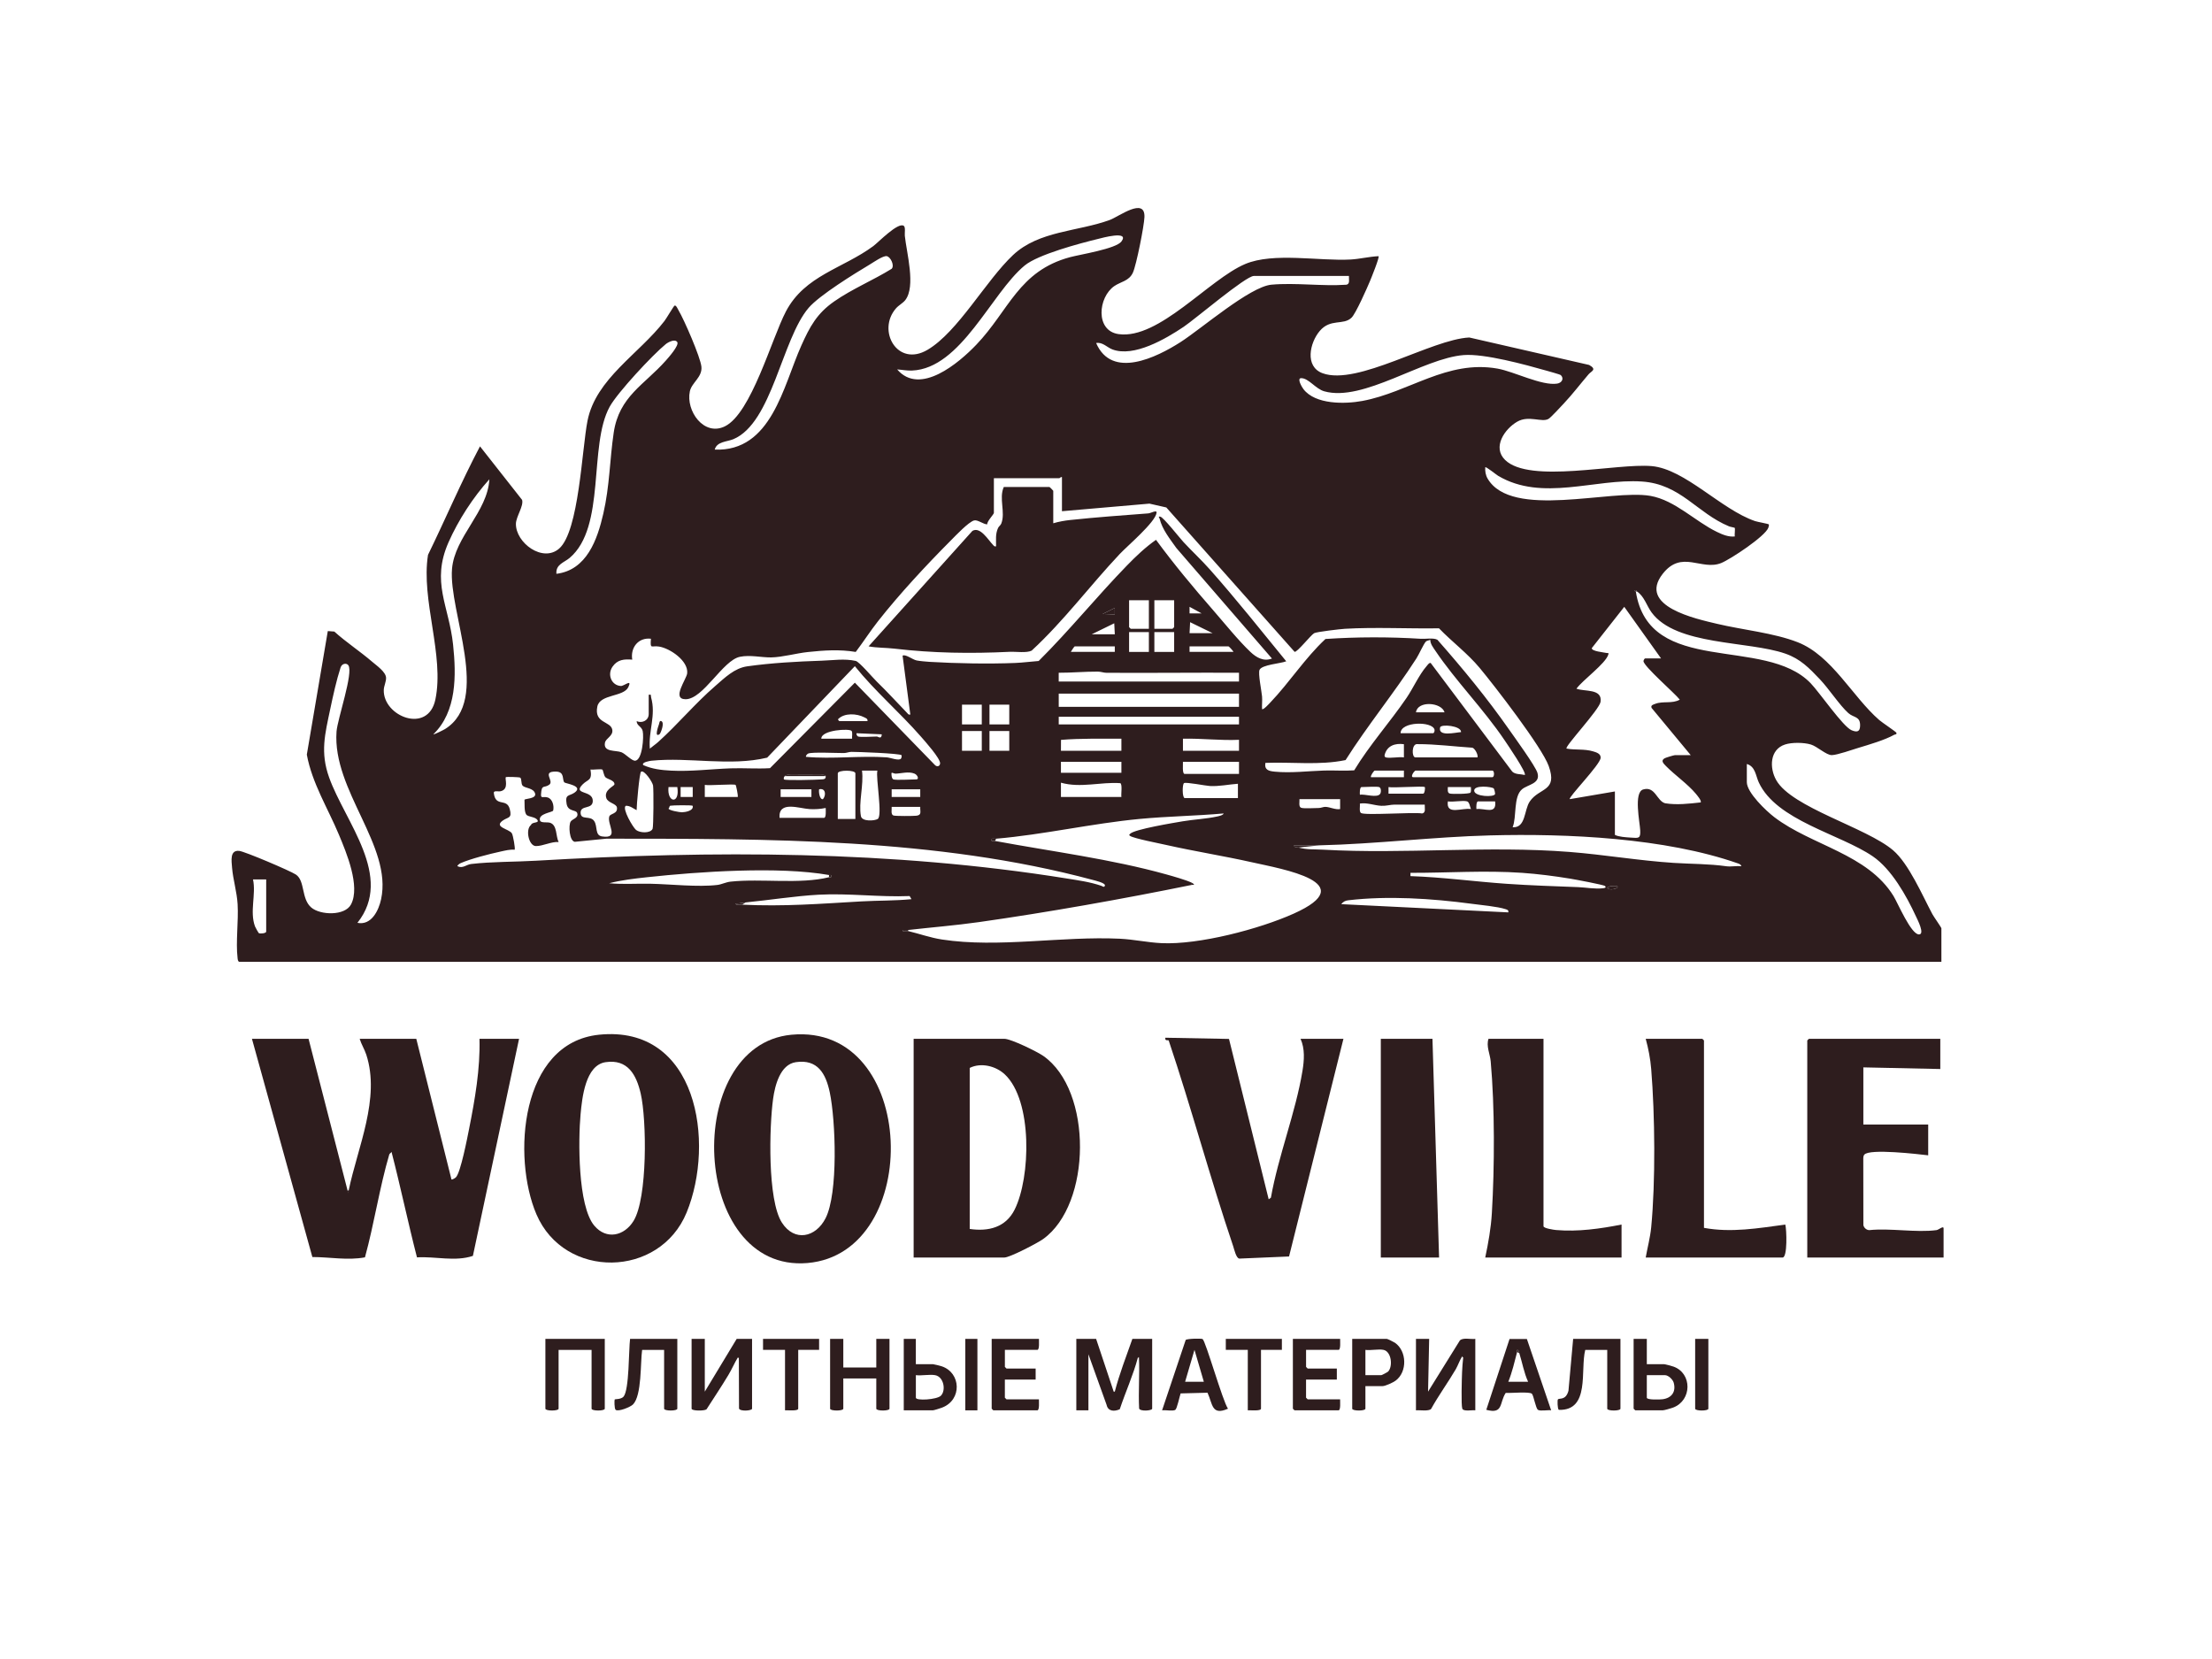 <?xml version="1.0" encoding="UTF-8"?>
<svg id="_Слой_1" data-name="Слой_1" xmlns="http://www.w3.org/2000/svg" version="1.1" viewBox="0 0 1024 768">
  <!-- Generator: Adobe Illustrator 29.3.0, SVG Export Plug-In . SVG Version: 2.1.0 Build 146)  -->
  <defs>
    <style>
      .st0 {
        fill: #2e1d1e;
      }
    </style>
  </defs>
  <path class="st0" d="M160.9,551.11c.3,1.59.47,1.59.51,0,4.12-19.94,14.75-42.62,8.16-62.86-.83-2.53-2.3-4.82-3.07-7.36h26.21l16.3,65.15c.6-.01,1.58-.6,2.03-1.02,2.18-2.08,5.33-18.45,6.11-22.39,2.71-13.66,5.19-27.79,4.82-41.74h18.32l-21.37,100.5c-8.28,2.77-17.28.17-25.89.69-4.17-16.19-7.58-32.6-11.77-48.78-.39-.2-.72.14-1.02,1.02-4.56,15.43-7,32.17-11.29,47.74-8.02,1.51-16.24-.14-24.35-.14l-27.97-101.03h26.21l18.06,70.22Z"/>
  <path class="st0" d="M422.95,582.15v-101.26h41.98c3.04,0,15.17,5.92,18.03,7.92,22.94,16.01,22.41,68.74-.1,84.81-2.58,1.84-15.39,8.53-17.93,8.53h-41.98ZM448.91,568.92c8.68,1.27,16.68-.71,20.8-8.97,7.42-14.85,8.36-50.39-4.51-62.54-4.23-3.99-11.11-5.62-16.29-3.04v74.55Z"/>
  <path class="st0" d="M366.37,479.01c58.7-5.55,61.3,101.03,7.47,105.68-54.2,4.68-58.32-100.87-7.47-105.68ZM368.39,491.71c-7.22,1.07-9.65,10.79-10.5,16.97-1.76,12.7-2.69,46.84,4.1,57.35,5.82,9,15.62,6.83,20.17-2.03,5.94-11.54,4.69-45.35,1.97-58.28-1.82-8.67-5.59-15.52-15.75-14.01Z"/>
  <path class="st0" d="M277.32,479c45.49-4.64,53.84,49.83,40.55,82.28-12.46,30.42-56.56,31.13-69.54.86-11.28-26.31-7.55-79.41,28.99-83.14ZM280.35,491.71c-9.34,1.38-10.87,16.48-11.58,24.04-1.1,11.84-1.35,42.51,6.35,51.65,5.63,6.68,13.89,4.76,18.17-2.2,6.5-10.55,6.12-46.75,3.31-58.97-2.02-8.77-6.06-16.03-16.25-14.52Z"/>
  <path class="st0" d="M898.22,480.89v13.99l-35.62-.76v26.46h30.02v14.25c-4.61-.54-27.18-3.21-29.57-.31-.37.45-.47.99-.48,1.56l.04,31.05c.24,1.27,1.47,2.33,2.76,2.33,9.65-1.01,21.75,1.25,31.09,0,1.06-.14,3.28-2.22,3.28-.79v13.48h-63.1v-100.5c0-.05.71-.76.76-.76h60.81Z"/>
  <path class="st0" d="M621.92,480.89l-25.18,100.77-22.96.98c-1.51-.03-2.44-4.37-2.89-5.69-10.64-31.5-19.28-63.74-29.86-95.27-.2-.34-1.91.41-1.55-1.29l29.46.56,18.37,74.24,1.03-.75c3.43-19.34,11.46-39.49,14.61-58.67.81-4.92,1.2-10.22-.89-14.88h19.85Z"/>
  <path class="st0" d="M788.82,568.41c12.55,2.34,25.17.17,37.65-1.53.61,2.18,1.08,15.27-1.27,15.27h-63.35c.82-4.66,2.08-9.26,2.54-14,2.03-21.15,1.74-51.93,0-73.26-.39-4.77-1.29-9.4-2.54-14h26.21c.05,0,.76.71.76.76v86.76Z"/>
  <path class="st0" d="M714.53,480.89v86.76c0,.98,4.85,1.69,5.86,1.77,10.08.87,20.44-.6,30.27-2.54v15.27h-63.1c1.44-6.79,2.66-13.63,3.07-20.59,1.26-21.28,1.37-49.08-.54-70.23-.31-3.43-2.18-7.06-1.01-10.44h25.44Z"/>
  <polygon class="st0" points="663.13 480.89 666.19 582.15 639.22 582.15 639.22 480.89 663.13 480.89"/>
  <path class="st0" d="M526.76,628.46c-2.17,8.16-5.74,15.92-8.39,23.92-2.48,1.13-5.45,1.05-6.1-2.05l-8.41-23.4v25.95h-5.6v-33.08h9.16c2.65,8.17,5.5,16.25,8.14,24.42.31.38.48.38.51,0,2.19-8.36,5.29-16.3,8.14-24.42h9.16v32.31c0,.96-5.58,1.38-6.04-.07-.39-7.84.28-15.76-.07-23.59-.14-.67-.31-.67-.51,0Z"/>
  <path class="st0" d="M341.54,628.46c-1.57,2.58-2.78,5.47-4.37,8.1-3.23,5.36-6.72,10.59-10.1,15.85-.91.79-6.91.8-6.91-.29v-32.31h6.11v24.42l14.76-24.42h7.12v32.31c0,.96-5.58,1.38-6.04-.07l-.07-23.59h-.51Z"/>
  <path class="st0" d="M676.87,627.95c-1.07,1.57-1.94,4.18-2.97,5.94-3.63,6.21-7.93,12.05-11.41,18.36-1.22,1.18-5.28.43-7,.64v-33.08h6.11s-.51,24.42-.51,24.42l14.72-23.69c1.44-1.48,5.14-.44,7.15-.74v33.08c-1.38-.25-5.53.72-6.04-.83-.56-1.73-.21-14-.09-16.74.08-1.87.29-5.07.53-6.85.02-.49-.15-.66-.51-.51Z"/>
  <path class="st0" d="M279.97,619.81v32.31c0,1.13-6.11,1.13-6.11,0v-27.22h-15.27v27.22c0,1.13-6.11,1.13-6.11,0v-32.31h27.48Z"/>
  <path class="st0" d="M390.39,619.81v13.23h15.27v-13.23h6.11v32.31c0,1.13-6.11,1.13-6.11,0v-13.99h-15.27v13.99c0,1.13-6.11,1.13-6.11,0v-32.31h6.11Z"/>
  <path class="st0" d="M750.15,619.81v32.31c0,1.13-6.11,1.13-6.11,0v-27.22h-10.18c-2.4,9.38,2.37,28.18-12.24,27.77-.66-.48-.69-4.53-.43-4.83.7-.81,3.62.64,4.9-4.01l2.17-24.03h21.88Z"/>
  <path class="st0" d="M313.55,619.81v32.31c0,1.13-6.11,1.13-6.11,0v-27.22h-10.18c-.85,5.9-.09,21.1-4.24,25.27-1.19,1.2-6.71,3.44-8,2.5-.68-.49-.63-4.67-.45-4.85.15-.15,2.97.01,4.08-1.27,2.69-3.11,2.38-21.86,3.03-26.74h21.88Z"/>
  <path class="st0" d="M706.84,619.86l11.24,33.02c-1.46-.26-5.06.49-6.12-.23-1.03-.7-1.94-6.41-2.77-7.41-.95-1.14-10.08-.24-12.15-.43-3.02,4.6-1,9.98-8.99,7.83l10.76-32.78h8.03ZM702.31,625.91c-1.2,4.62-2.28,9.3-4.07,13.74h9.16c-1.92-4.22-2.69-8.85-4.07-13.23-.18-.58-.09-1.12-.77-1.52-.49-.02-.17.7-.25,1.02Z"/>
  <path class="st0" d="M556.71,619.88c1.44.93,9.29,28.73,11.76,32.25-7.66,3.39-7.07-2.25-9.48-7.4l-12.44.32c-.47,1.29-1.66,7.08-2.46,7.61-1.07.72-4.66-.03-6.13.23l10.93-32.57c.55-.66,7.31-.77,7.83-.43ZM557.29,639.65l-4.33-14.76-4.33,14.76h8.65Z"/>
  <path class="st0" d="M620.39,619.81c-.04.95.35,5.09-.76,5.09h-15.01v7.89c0,.05.71.76.76.76h13.48v5.09h-14.25v8.4c0,.05.71.76.76.76h15.01c-.04.95.35,5.09-.76,5.09h-20.35c-.05,0-.76-.71-.76-.76v-32.31h21.88Z"/>
  <path class="st0" d="M480.96,619.81c-.04.95.35,5.09-.76,5.09h-15.01v7.89c0,.05.71.76.76.76h13.48v5.09h-14.25v8.4c0,.05.71.76.76.76h15.01c-.04.95.35,5.09-.76,5.09h-20.35c-.05,0-.76-.71-.76-.76v-32.31h21.88Z"/>
  <path class="st0" d="M762.36,619.81v11.7h7.89c.55,0,3.7.86,4.46,1.13,8.71,3.11,8.61,15.63-.15,18.96-.9.34-4.11,1.28-4.83,1.28h-12.72c-.05,0-.76-.71-.76-.76v-32.31h6.11ZM762.36,636.6v10.43c0,1.11,6.22.87,7.33.72,4.17-.57,6.25-3.44,5.14-7.6-.42-1.58-2.53-3.55-4.08-3.55h-8.4Z"/>
  <path class="st0" d="M632.09,641.69v10.43c0,1.13-6.11,1.13-6.11,0v-32.31h16.03c.34,0,3.26,1.45,3.78,1.81,5.52,3.84,5.77,13.45.29,17.52-1.18.88-4.77,2.54-6.11,2.54h-7.89ZM640.49,624.9c-2.26-.49-5.95.35-8.4,0v11.7h7.38c.23,0,2.86-1.37,3.15-1.68,2.24-2.39,1.54-9.23-2.13-10.02Z"/>
  <path class="st0" d="M423.97,619.81v11.7h7.89c.38,0,3.48.78,4.1.99,8.99,3.03,9.45,15.53.22,19.1-.74.29-3.82,1.28-4.32,1.28h-13.48v-33.08h5.6ZM432.88,636.6c-2.56-.45-6.2.33-8.9,0v10.43c0,1.53,9.7.92,11.56-.9,2.47-2.42,1.41-8.81-2.66-9.53Z"/>
  <path class="st0" d="M379.19,619.81v5.09h-9.67v27.22c0,1.21-5.02.66-6.11.76v-27.99h-10.18v-5.09h25.95Z"/>
  <path class="st0" d="M593.42,619.81v5.09h-9.67v27.22c0,1.21-5.02.66-6.11.76v-27.99h-10.18v-5.09h25.95Z"/>
  <path class="st0" d="M790.85,619.81v32.31c0,1.13-6.11,1.13-6.11,0v-32.31h6.11Z"/>
  <rect class="st0" x="446.87" y="619.81" width="5.6" height="33.08"/>
  <path class="st0" d="M181.25,533.3l-1.02,1.02c.21-.71-.16-1.82,1.01-2.03.06.33-.07.74,0,1.02Z"/>
  <path class="st0" d="M161.4,551.11c-.1.47.26,1.53-.25,1.53l-.25-1.53h.51Z"/>
  <path class="st0" d="M527.27,628.46h-.51c.12-.45-.28-1.53.25-1.53.49.14.23,1.07.25,1.53Z"/>
  <path class="st0" d="M342.05,628.46h-.51c.25-.4.43-1.01,1.01-1.02.1.61.09.85-.5,1.02Z"/>
  <path class="st0" d="M676.87,627.95c.2-.3.42-1,1.02-.51.43.36-.5.96-.51,1.01l-.51-.51Z"/>
  <path class="st0" d="M516.07,644.23c-.1.38.25,1.02-.25,1.02-.51,0-.16-.72-.25-1.02h.51Z"/>
  <path class="st0" d="M703.33,626.42l-1.02-.51c.08-.32-.24-1.03.25-1.02.67.4.58.94.77,1.52Z"/>
  <g>
    <path class="st0" d="M110.77,445.27c-.66-.2-.72-1.16-.79-1.76-.89-7.56.48-17.06.02-24.95-.33-5.65-2.12-11.43-2.56-16.78-.27-3.34-1.09-8.31,3.27-7.88,2.58.25,23.64,9.22,26.24,10.94,4.36,2.88,2.42,11.19,7.13,15.26,4.17,3.6,15.61,3.98,18.43-1.44,4.39-8.44-2.17-24.01-5.61-32.25-5.12-12.26-12.43-23.84-14.86-37.08l9.71-57.19,3.02.23c5.55,5.01,11.89,9.13,17.55,14,2.03,1.75,6.28,4.65,6.4,7.37.08,1.77-1.01,3.86-1.06,5.62-.38,12.3,20.5,20.6,23.88,4.5,4.29-20.45-6.74-46.06-3.4-67,8.14-16.68,15.39-33.83,24.06-50.23l19.49,24.78c.84,2.8-2.82,7.78-2.86,11.07-.1,8.83,12.43,18.11,20.02,11.47,9.18-8.03,10.54-46.15,13.12-59.14,3.89-19.56,23.89-30.94,35.66-46.26.91-1.19,4.25-6.89,4.64-7.07.74-.34,1.52,1.64,1.86,2.2,2.54,4.23,10.15,21.7,10.58,26.1.47,4.83-4.48,7.31-5.35,11.36-1.94,9,6.45,21.01,16.22,16.22,12.21-5.99,21.62-40.53,28.24-53.17,8.74-16.7,26.42-19.89,40.46-30.27,2.29-1.69,11.49-11.27,14.11-9.37.88.64.35,3.4.48,4.62.81,7.83,5.17,23.35.22,29.74-1.1,1.42-2.99,2.33-4.31,3.83-8.95,10.24.61,27.45,14.61,19.19,14.11-8.33,26.98-32.03,39.58-43.87,12.01-11.29,30.07-10.83,44.81-16.25,4.11-1.51,16.36-10.76,16.02-1.32-.15,4.1-3.73,22.18-5.35,25.73-1.77,3.88-5.6,4.16-8.57,6.19-7.54,5.14-8.98,20.76,2,22.26,18.65,2.55,41.73-25.33,58.55-32.45,13.04-5.53,34.35-1.29,48.8-2.09,4.32-.24,8.62-1.36,12.95-1.54.52.49-3.4,10.16-3.98,11.54-1.34,3.2-6.54,14.99-8.52,16.92-3.79,3.69-9.72.26-14.72,6.14-4.63,5.44-7.08,16.5,1.29,19.58,16.19,5.95,50.36-15.7,67.94-16.54l55.47,12.71c3.82,2.15,1.01,2.84-.28,4.35-3.81,4.46-7.42,9.22-11.44,13.49-1.28,1.36-5.98,6.5-7.1,7.14-3.12,1.79-9.1-1.82-14.48,1.29-5.79,3.35-11.64,11.82-5.6,17.71,11.38,11.1,51.63,1.41,67.88,2.85,15.41,1.37,32.13,20.09,47.82,25.45,1.14.39,6.18,1.26,6.37,1.53.18.27-.06,1.14-.21,1.54-1.48,4.02-17.5,14.6-21.82,16.35-9.13,3.71-18.23-6.3-27.07,4.99-11.82,15.09,15.53,20.86,25.19,23.16,11.79,2.81,26.2,4.18,37.28,8.51,15.83,6.19,25.33,25.2,37.76,36.02,1.25,1.09,7.69,5.4,7.9,5.84.42.88-.61.78-1,1-4.39,2.44-11.49,4.51-16.42,6-2.91.88-9.83,3.33-12.41,3.4-2.56.07-6.77-4.03-9.75-4.92-3.26-.96-8.71-1.04-11.92,0-7.11,2.29-7.31,10.83-4.08,16.52,7.21,12.71,41.7,21.9,54.07,32.44,7.28,6.2,13.58,20.92,18.22,29.61.64,1.19,4.16,6.14,4.16,6.53v15.52H110.77ZM415.32,171.01c10.55,12.36,28.57-2.99,36.65-11.44,15.13-15.82,19.57-34.14,43.43-40.53,4.61-1.24,21.24-3.85,23.76-7.27,3.84-5.22-9.15-1.58-10.83-1.17-8.42,2.05-27.78,7.18-33.99,12.32-15.52,12.82-29.41,47.67-52.13,48.62-2.44.1-4.52-.37-6.89-.52ZM330.85,208.14c26.33,1.05,31.7-29.43,40.11-48.17,3.92-8.74,7.2-14.85,15.2-20.42,8.34-5.82,17.98-9.77,26.61-15.11,1.46-1.49-.51-5.61-2.31-5.86-1.72-.24-6.06,2.82-7.82,3.87-7.08,4.23-23.31,14.24-28.29,20.05-12.45,14.53-16.9,53.29-34.85,60.81-2.97,1.24-7.64,1.04-8.64,4.84ZM624.46,127.75h-44.02c-3.75,0-27.15,19.96-32.45,23.52-8.24,5.54-23.09,14.29-33.08,10.47-2.43-.93-4.5-3.48-7.48-2.95,7.27,16.94,28.02,6.64,39.04-.4,9.64-6.16,32.1-25.68,42.1-26.6,10.98-1.01,23.48.79,34.62.02,1.95-.26,1.15-2.6,1.27-4.07ZM313.5,158.33c-1.07-1.55-4.13.03-5.3.98-6.02,4.88-22.37,22.43-25.96,28.97-9.92,18.03-1.6,55.65-18.54,70-2.54,2.15-6.5,2.98-6.12,7.36,14.07-1.73,18.97-15.9,21.72-27.89,2.97-12.96,2.93-24.79,4.8-37.44,2.49-16.85,14.17-22.13,24.12-33.38,1.13-1.28,6.34-7.08,5.29-8.61ZM722.55,173.66c-.35-.34-5.71-1.8-6.79-2.11-9.7-2.76-28.58-7.92-38.14-7.18-18.87,1.45-46.51,21.85-64.57,16.78-4.05-1.14-7.26-6.12-10.71-6.09-2.12.02.41,4.22,1.05,5.06,5.52,7.24,19.29,6.97,27.28,5.49,21.52-3.99,39.19-19.12,62.59-14.97,7.65,1.36,20.53,8.06,27.6,6.94,2.22-.35,3.27-2.38,1.69-3.92ZM803.02,244.32c-.09-.1-1.99-.4-2.63-.67-14.9-6.19-22.34-19.55-40.32-20.74-21.72-1.45-46.14,9.46-66.55-2.65-.77-.46-5.62-4.35-5.95-3.97-.14,1.8.17,3.69,1.09,5.26,11.12,18.96,57.08,4.75,75.43,8.02,11.37,2.03,20.67,11.81,30.68,16.64,2.56,1.24,5.37,2.45,8.31,2.13-.17-.85.27-3.65-.05-4.02ZM491.65,220.87c-.55-.19-1.12.51-1.27.51h-30.28v16.03c0,.72-3.23,3.87-3.08,5.33-1.78.01-4.45-2.27-6.1-1.81-2.56.71-8.55,7.04-10.68,9.19-11.34,11.38-23.88,24.87-33.78,37.46-3.6,4.58-6.8,9.58-10.32,14.22-7.54-1.25-14.65-.75-22.22.05-5.26.56-11.77,2.39-16.86,2.48-4.46.08-9.8-1.26-14.53-.28-7.95,1.63-16.96,19.67-25.17,19.64-6.63-.02.48-9.27.76-12.02.58-5.75-7.92-11.54-13.02-12.36-3.59-.58-4.16,1.53-3.76-3.62-5.8-.7-9.58,4.07-8.65,9.67-3.8-.3-6.87-.04-9.16,3.3-2.46,3.58-.54,8.59,3.85,8.9,1.49.11,5.4-3.5,3.51.5-2.2,4.67-13.16,3.17-14.37,9.03-1.61,7.82,6.21,6.71,6.92,10.69.53,2.97-3,3.89-3.4,6.1-.8,4.41,5,3.34,7.65,4.36,1.78.68,4.7,3.94,6.27,3.91,3.43-.08,4.17-11.17,3.56-13.75-.52-2.19-2.73-2.36-2.8-4.56,2.62,1.15,5.59-.38,5.59-3.31v-8.9c1.47-.24.84.32,1.09,1.18,2.37,8.29-1.26,15.43-.57,23.75,1.22-1.06,2.63-1.96,3.82-3.04,9.15-8.22,17.12-17.88,26.46-25.95,4.41-3.82,8.88-8.28,14.81-9.11,11.32-1.59,23.11-2.23,34.53-2.61,5.15-.17,10.49-1.05,15.68.11,1.66.37,7.86,7.74,9.76,9.58,4.93,4.77,9.29,9.6,14.02,14.48.48.5.67.96,1.51.77l-3.59-27.25c1.28-.89,4.61,1.82,6.51,2.2,1.43.29,4.41.55,5.97.65,12.31.74,27.43,1.01,39.73.51,3.41-.14,7.33-.66,10.79-.91,14.21-14.12,26.88-29.8,40.82-44.15,4.21-4.33,8.54-8.46,13.5-11.94,8.25,11.23,17.27,22.07,26.45,32.57,5.23,5.99,11.66,14.04,17.29,19.35,2.75,2.6,6.11,4.53,9.94,3.03l-44.25-51.15c-2.92-4.15-6.55-8.57-7.76-13.62-.11-.47-.96-1.18.37-.88,1.46.33,8.91,9.82,10.67,11.72,3.99,4.31,8.32,8.3,12.23,12.71,12.21,13.77,23.71,28.25,35.35,42.5-2.54,1.04-11.23,1.55-12.36,3.95-.75,1.59.95,9.87,1.16,12.33.17,1.92-.11,3.92,0,5.84.52.59,3.34-2.54,3.82-3.04,8.93-9.35,16.03-20.56,25.54-29.41,14.59-.98,29.55-1,44.14-.09,2.24.14,5.9-.56,7.68.46,11.74,13.31,23.03,27.03,33.21,41.59,2.55,3.65,12.12,16.81,13.09,19.98,1.56,5.11-4.47,5.38-7.15,7.65-4.06,3.43-2.37,12.81-4.33,17.56,6.16.39,5.25-7.98,7.93-11.92,4.46-6.56,13.08-4.49,8.76-16.46-3.14-8.71-25.07-37.13-31.96-45.39-5.64-6.76-12.72-12-18.82-18.32-14.19.23-29.41-.6-43.52.22-2.13.12-13.14,1.4-14.26,2.03-1.61.91-7.82,8.86-9.06,8.64l-59.39-66.84-7.8-1.77-40.51,3.51v-15.77ZM200.59,339.93c.29.24,4.78-2.03,5.44-2.44,21.49-13.39,1.57-54.25,3.22-74.13,1.23-14.88,16.49-26.45,17.29-41.48-7.48,8.27-14.4,18.94-18.91,29.17-8.16,18.52.2,29.26,2.12,47.42,1.49,14.13,1.75,30.9-9.15,41.46ZM757.27,273.79c6.13,39.7,59.63,20.4,80.92,42.48,4.11,4.26,14.98,20.1,18.94,21.77,2.38,1,3.86.84,3.96-1.92.18-4.67-2.9-3.74-5.44-6.01-4.03-3.61-8.97-11.22-13.14-15.61-4.99-5.25-9.02-9.48-16.06-11.93-17.17-5.97-50.49-3.59-61.87-19.04-2.33-3.16-3.38-7.47-6.8-9.73.04-.77-1.25-.63-1.02-.25.11.22.5.22.51.25ZM531.85,277.86h-9.16v12.47c0,.05.71.76.76.76h8.4v-13.23ZM543.55,277.86h-9.16v13.23h8.4c.05,0,.76-.71.76-.76v-12.47ZM556.27,283.96l-5.59-3.05v3.06s5.59,0,5.59,0ZM768.97,304.83l-17.05-23.91-15.01,19.08c-.34,1.48,5.57,1.99,6.86,2.29.47.11,1.08-.29.76.74-1.31,4.24-11.84,11.76-14.75,15.79,3.75,1.44,12.05-.15,11.17,6.06-.51,3.6-16.85,20.89-15.75,21.66,4.04.76,8.27.08,12.22,1.27,1.48.44,3.69,1.04,3.56,3.02-.2,3.21-15.21,18.4-14.26,19.12l20.86-3.56v20.1c1.7.91,5.21,1.13,7.38,1.26,3.58.23,4.53.54,4.35-3.32-.18-3.72-3.13-17.63,1.35-18.96,5.62-1.67,6.26,5.32,10.19,6.39,5.4.86,10.98.21,16.43-.4.6-.71-1.74-3.42-2.28-4.07-3.58-4.32-9.68-8.6-13.74-12.72-1.29-1.31-2.57-2.58-.62-3.66.54-.3,4.26-1.42,4.68-1.42h7.38l-18.12-21.86c-.55-1.29.77-1.55,1.73-1.92,3.54-1.36,7.85.07,11.31-1.92-2.18-2.87-16.77-15.47-16.8-17.83,0-.42.47-1.26.78-1.26h7.38ZM516.08,284.48v-3.06s-5.6,2.8-5.6,2.8l5.6.25ZM550.68,293.12h10.69l-10.43-5.09-.26,5.09ZM505.39,293.63h10.69l-.26-5.09-10.43,5.09ZM531.85,292.62h-9.16v9.16h9.16v-9.16ZM543.55,292.62h-9.16v9.16h9.16v-9.16ZM705.87,358.76c.97-.98-8.07-14.17-9.25-15.93-9.87-14.67-22.69-27.53-32.17-41.61-1.03-1.54-2.31-3.1-2.34-5.05-.64.36-1.58.35-2.06.86-1.06,1.14-3.16,5.92-4.34,7.75-10.36,16.11-22.56,30.9-32.81,47.08-12.09,2.52-24.81.8-37.12,1.3-.54,3.3,1.58,3.79,4.33,4.06,7.48.74,15.44-.29,22.87-.52,4.63-.14,9.29.24,13.91-.09,7.16-11.81,16.46-22.14,24.23-33.52,3.03-4.44,5.83-10.74,9.25-14.67.44-.51,1.14-1.66,1.92-1.53l37.77,50.3c1.43,1.41,3.9,1.09,5.81,1.57ZM516.07,299.23h-18.57c-.16,0-1.56,2.09-1.78,2.54h20.35v-2.54ZM571.03,301.78c-.2-.52-2.12-2.54-2.29-2.54h-18.06v2.54h20.35ZM161.29,308c-.86-1.21-2.99-.91-3.62.99-1.9,5.81-3.5,13.12-4.77,19.15-2.47,11.75-4.72,20.07-.54,31.77,7.37,20.62,30.12,45.92,13.1,67.3,6.45,1.31,9.84-5.7,10.96-10.92,5.32-24.71-22.6-50.37-20.63-77.62.42-5.8,7.91-27.26,5.48-30.68ZM297.78,354.18c4.07,1.85,8.5,2.34,12.95,2.57,9.14.47,18.36-.74,27.48-1.06,6.06-.21,12.17.29,18.24-.08l39.29-39.58,37.12,38.18c.97.91,2.22.56,2.34-.79.2-2.25-7.08-10.36-8.92-12.47-9.78-11.18-21.23-20.96-30.54-32.55l-40.59,42.34c-17.29,4.14-36.17-.35-53.54,1.42-.61.06-4.82.69-3.82,2.02ZM490.12,315.51h83.45v-4.07c-20.44-.11-40.89.15-61.34.02-1.32,0-2.57-.55-4.03-.55-6.07-.03-12.04.55-18.09.53v4.07ZM573.57,321.11h-83.45v6.11h83.45v-6.11ZM454.5,326.2h-9.16v9.16h9.16v-9.16ZM467.22,326.2h-9.16v9.16h9.16v-9.16ZM668.73,329.76c-1.44-4.75-12.54-5.47-13.23,0h13.23ZM401.58,333.83c.19-1.16-.73-1.37-1.52-1.78-3.41-1.77-9.09-2.1-11.97.76-.5.28.46,1.02.51,1.02h12.98ZM573.57,331.8h-83.45v3.56h83.45v-3.56ZM648.38,339.43h15.01c.46,0,.87-1,.68-1.69-1.06-3.95-15.7-3.8-15.7,1.69ZM676.36,338.92c.2-2.96-9.29-3.82-9.68-2.2-1.1,4.47,6.96,2.36,9.68,2.2ZM394.46,341.97c-.12-.99.31-2.82-.22-3.59-.85-1.24-14.12-.49-14.03,3.59h14.25ZM454.5,338.41h-9.16v9.16h9.16v-9.16ZM467.22,338.41h-9.16v9.16h9.16v-9.16ZM397.26,340.96c1.38.39,6.71,0,8.65,0,.6,0,2.17,1.49,2.29-1.02l-11.7-.51c-.17.55.34,1.4.76,1.52ZM491.14,347.57h27.99v-5.6c-9.32.03-18.69-.21-27.96.54l-.03,5.06ZM547.62,347.57h25.95v-5.09c-8.69.39-17.27-.71-25.95-.51v5.6ZM641.51,350.62c2.09.53,6.05-.38,8.4,0v-6.11c-4.1-.57-7.91.71-8.94,5.07-.12.51.22.96.55,1.04ZM683.99,350.62c.35-1.27-1.22-4.14-2.38-4.49-8.46-.54-16.89-1.67-25.38-1.65-2.8-.43-2.79,6.14-.99,6.14h28.75ZM417.36,349.61c-.79-.85-20.37-1.56-23.18-1.55-1.2,0-2.32.54-3.52.55-3.04.04-14.79-.57-16.55.24-.45.21-1.11.93-1.03,1.51,12.24,1.13,25.26-.61,37.42.24,1.67.12,5.73,1.79,6.62.55.28-.38.35-1.42.23-1.55ZM519.13,352.66h-27.99v5.09h27.99v-5.09ZM573.57,352.66h-25.95c.07,1.02-.4,5.6.76,5.6h25.19v-5.6ZM808.66,353.68v8.4c0,4.85,9,13.38,12.77,16.24,17.26,13.14,43.09,16.93,55.13,36.47,1.96,3.18,8.08,17.74,11.76,17.78,2.94.03-.74-7-1.36-8.34-4.38-9.51-11.33-21.9-20.01-27.82-15.18-10.35-44.59-16.52-52.77-34.24-1.42-3.08-1.54-7.33-5.51-8.49ZM278.88,356.29c-.71-.46-4.34.18-5.53-.07.89,5.28-1.17,4.45-3.58,6.85-4.95,4.95,4.63,2.55,4.65,7.65.02,4.2-5.73,1.76-5.64,5.56.08,3.64,4.48,1.01,6.33,3.88,1.62,2.52.2,6.56,3.61,7.05,8.29,1.21,2.14-5.69,3.35-9.28.46-1.38,4.01-1.12,3.52-4.14-.29-1.79-4.15-2.08-4.9-4.31-1.29-3.81,3.68-5.52,3.75-6.38.16-1.91-3.37-2.39-4.21-3.33-.71-.79-1.06-3.3-1.35-3.48ZM395.98,379.12v-21.12c0-1.62-8.14-1.62-8.14,0v21.12h8.14ZM406.16,356.73h-7.12c.89,6.45-1.66,14.93-.49,21.1.48,2.55,6.27,2.22,7.77,1.3,2.35-1.44-.98-19-.15-22.4ZM649.9,356.73h-13.48c-.38,0-2.08,2.4-1.78,3.05h15.27v-3.05ZM655.24,356.73c-.92.52-2.41,3.05-1.02,3.05h36.64c1.01,0,1.01-3.05,0-3.05h-35.62ZM261.25,362.21c-1.13-1.37.29-4.96-3.92-5.02-6.78-.1-.57,4.32-3.11,6.11-2.41,1.69-3.46-.43-3.76,4.39-.14,2.19,1.05.85,3.08,1.48,2.29.71,3.04,3.98,2.54,6.05-.22.88-7.06,1.35-6.1,4.6.37,1.26,3.27.66,4.58,1.04,3.49,1.03,2.66,6.26,4.04,8.93-3.38-.24-7.34,1.92-10.54,1.88-3.27-.04-4.97-7.73-2.21-9.79.32-1.39,3.55-.83,3.08-2-.77-1.89-4.46-1.56-5.32-2.82-1.02-1.49-.7-5.01-.81-6.81.1-.58,5.56-.42,4.92-2.86-.7-2.67-4.66-2.46-5.78-3.67-.84-.91-.33-3.16-1.11-3.73-.38-.27-6.42-.46-6.65-.22-.63.63,1.65,5.55-2.4,6.51-1.16.28-3.33-.49-3.18.84.77,6.74,5.97,2.13,7.37,7.39,1.2,4.53-.78,3.58-3.28,5.39-4.21,3.04,2.94,3.8,4.26,5.85.58.89,1.67,7.24,1.3,7.61-2.24-.19-4.37.39-6.53.85-5.06,1.1-13.94,3.36-18.53,5.39-.46.2-1.64,1.08-1.41,1.39,2.44,1.22,4.06-.76,6.35-1.02,9.54-1.12,20.33-.95,30.03-1.52,81.77-4.79,164.51-4.8,245.7,8.23,5.57.89,10.64,1.58,15.96,3.38.47.16,1.46,1.04,1.68-.17.21-1.16-4.56-2.26-5.59-2.54-72.48-19.47-150.55-19.03-225.19-19.1l-14.62,1.45c-2.54-.36-2.99-7.6-1.93-9.35.79-1.3,3.79-1.6,3.04-3.95-.54-1.69-4.26-.52-4.91-4.27-.82-4.66,1.24-3.46,3.7-5.22,4.37-3.13-4.29-4.18-4.72-4.7ZM289.67,373.03c-1.79,1.28,3.35,10.04,4.79,11.19,1.79,1.41,6.62,1.63,7.64-.52.45-.96.52-18.15.22-20.07-.24-1.58-4.09-7.37-5.56-6.39-.75.5-2.08,15.68-2.05,17.81-1.61-.8-3.11-2.15-5.05-2.02ZM413.54,360.8c1.43.45,8.5,0,10.69,0,1.29,0,.65-2.03-.89-2.67-2.74-1.12-6.03-.07-8.78.02-.52.02-1.63-.57-1.77-.41-.27.3-.05,2.8.76,3.05ZM363.42,359.28c-.75.26-.62,1.41-.51,1.52.61.6,15.14.19,17.07.03,1.15-.1,2.37.07,2.26-1.55-.53-.84-1.93-.51-2.79-.52-4.41-.05-8.84-.05-13.24,0-.86,0-2.26-.32-2.79.52ZM519.13,368.94c-.23-1.41.53-5.69-.48-6.39-9.15-.66-18.34,2.37-27.51-.22v6.61s27.98,0,27.98,0ZM548.39,369.45h24.68v-6.62c-4.34.3-8.62,1.27-13,1.04-2-.1-11.12-1.95-11.97-1.33-.79.57-.86,6.56.29,6.91ZM340.52,363.35c-.83-.55-12.18.42-14.25,0v5.6h15.27c.19-.82-.78-5.44-1.02-5.6ZM313.55,364.36h-4.08c-.79,7.39,5.36,8.11,4.08,0ZM320.68,364.36h-5.6v4.58h5.6v-4.58ZM638.45,364.36c-1.18-.36-6.38,0-8.14,0-.89,0-.86,2.85-.77,3.56,2.15-.49,8.11,1.71,9.42-.5.49-.82.42-2.77-.52-3.06ZM659.57,364.36c-.59-.6-14.67.46-16.79,0v3.05h16.03c.75,0,1.02-2.79.76-3.05ZM680.94,364.36h-10.69c.02.99-.34,2.59.83,2.98,1.03.34,9.19.23,9.63-.41.43-.63.17-1.81.22-2.58ZM691.5,365c-.67-.78-9.33-1.81-9.05,1.12.26,2.71,9.23,3,9.65,1.49.11-.39-.34-2.32-.6-2.61ZM375.63,365.38h-14.25v3.56h14.25v-3.56ZM379.2,365.38c-.28,1.04.2,4.91,1.77,4.58,1.59-1.88,1.24-5.28-1.77-4.58ZM426.01,365.38h-13.23v3.56h13.23v-3.56ZM620.39,369.96h-18.83c.11,1.17-.52,3.56.83,4,1.31.43,6.25.09,8.09.09,1.08,0,2.07-.54,3.03-.53,2.13.02,4.58,1.42,6.87,1.02v-4.58ZM679.16,370.98c-2.04-.58-6.54.43-8.9,0-.99,6.67,6.75,2.81,10.69,3.56-.45-.95-.7-3.25-1.78-3.56ZM692.14,370.98h-7.89c-.89,0-.86,2.85-.77,3.56,3.82-.51,9.49,2.77,8.65-3.56ZM659.57,372.5c-4.66.05-9.35-.06-14.02-.02-1.96.02-3.79.66-6.11.55-3.23-.15-6.52-1.57-9.9-1.04.13,1.11-.42,3.74.48,4.36,1.78,1.24,24.29-.48,28.27.22,1.95-.26,1.16-2.6,1.27-4.07ZM320.67,373.02c-.37-.36-9.39-.26-10.35-.03-.57.14-.32,1.01-.84,1.3.03.87,5.23,1.77,6.27,1.74,1.57-.05,5.5-.72,4.91-3.01ZM360.87,378.61h20.61c1.06,0,.77-3.74.76-4.58-2.44.51-4.9.66-7.4.53-4.77-.25-14.58-4.09-13.97,4.05ZM426.01,373.52h-13.23c.11,1.17-.52,3.56.83,4,.94.31,9.24.27,10.64.1,2.61-.32,1.63-1.95,1.76-4.1ZM461.12,388.28c-1.26.11-2.37-.55-2.03,1.02.49.06,1.07-.08,1.52,0,26.23,4.87,53.73,8.36,79.39,15.51,3.05.85,9.05,2.55,11.7,3.82v1.02c-31.6,6.45-66.64,12.7-98.55,17.22-10.84,1.53-21.86,2.42-32.74,3.65-.5.06-1.03-.04-1.53,0-.35.03-1.03-.21-1.02.25,0,.48.63.19,1.02.25.47.07,1.1-.1,1.53,0,5.24,1.25,10.29,3.09,15.68,3.91,26.13,4,55.49-1.65,82.3-.37,6.42.31,12.91,1.75,19.32,2.05,17.31.82,45.23-6.51,61.15-13.65,32.04-14.37-5.43-20.67-19.16-23.76-13.19-2.96-26.6-5.07-39.79-8.04-2.95-.66-15.02-3.03-16.7-4.16-.7-.47-.51-.53-.01-1.04,2.05-2.08,20.28-5.07,24.27-5.75,5.21-.89,10.92-1.11,16.07-2.25.72-.16,2.72-.57,2.92-1.39-12.95,1.15-25.97,1.31-38.92,2.54-22.2,2.11-44.45,7.27-66.41,9.15ZM610.72,391.33c-3.89.09-7.81-.07-11.7,0,.26,1.19,1.29.82,2.04,1.01,4.39,1.13,7.17.75,11.47,1,37.66,2.14,76.06-1.93,113.96,1.04,16.12,1.26,32.2,4.04,48.35,5.08,8.46.54,16.07.39,24.39,1.56,2.07.29,4.74-.26,6.9-.03-.13-.7-.91-1.06-1.52-1.27-33.72-11.85-79.13-13.92-114.77-12.99-26.31.68-52.77,3.99-79.11,4.6ZM383.77,405.07c-23.35-4.12-60.2-1.57-84.21,1.02-5.89.64-11.84,1.32-17.57,2.79,6.34.58,12.75.1,19.11.23,9.36.19,21.89,1.64,31.03.55,1.88-.22,3.88-1.3,6.1-1.53,14.29-1.52,31.96,1.33,45.53-2.04.33-.08,1.04.25,1.02-.26.17-1.14-.27-.63-1.02-.76ZM743.02,410.17c-.59-.58-14.15-3.09-16.18-3.42-7.29-1.2-14.87-2.17-22.25-2.69-17.21-1.2-34.42.05-51.65,0v1.52c14.86.49,29.69,2.53,44.53,3.56,11.03.76,22.05,1.12,33.06,1.54,3.8.14,7.84,1,11.72.5.7-.09,1.49-.29.75-1.01ZM123.24,407.11h-6.11c1.48,6.96-1.62,14.84.91,21.73.16.43,1.58,3.01,1.73,3.1.74.43,3.46.1,3.46-.65v-24.17ZM748.62,410.16c-1.52-.02-3.28-.22-4.57.76.69,1.71,5.91.31,4.57-.76ZM345.1,417.79c-1.54.15-3.03.53-4.58.51.12.96,2.29.47,3.05.5,19.42.93,35.95-.42,55.22-1.52,7.71-.44,15.49-.26,23.15-1.03l-.85-1.44c-13.99.57-28.2-1.38-42.17-.62-10.82.59-22.86,2.51-33.82,3.58ZM698.24,422.37c.19-1.12-.47-1.22-1.3-1.5-3.53-1.19-11.72-1.95-15.82-2.5-18.27-2.43-38.61-3.76-56.93-1.61-1.47.17-2.35.65-3.29,1.8l77.34,3.81Z"/>
    <path class="st0" d="M748.62,410.16c1.34,1.07-3.88,2.47-4.57.76,1.3-.97,3.05-.78,4.57-.76Z"/>
    <path class="st0" d="M345.1,417.79l-1.53,1.02c-.76-.04-2.94.45-3.05-.5,1.55.02,3.04-.36,4.58-.51Z"/>
    <path class="st0" d="M383.77,405.07c.75.13,1.19-.39,1.02.76.02.51-.69.18-1.02.26v-1.02Z"/>
    <path class="st0" d="M551.69,408.63c.36.17,1.26.74,1.02,1.01-.33.05-.72-.06-1.02,0v-1.02Z"/>
    <path class="st0" d="M420.41,430.51v.51c-.43-.1-1.05.07-1.53,0-.44-.14-.44-.31,0-.51.5-.04,1.03.06,1.53,0Z"/>
    <path class="st0" d="M418.88,430.51v.51c-.4-.06-1.02.22-1.02-.25,0-.46.67-.23,1.02-.25Z"/>
    <path class="st0" d="M757.78,273.79h-.51s-.4-.03-.51-.25c-.23-.38,1.06-.52,1.02.25Z"/>
    <g>
      <polygon class="st0" points="516.08 284.48 510.48 284.22 516.07 281.42 516.08 284.48"/>
      <path class="st0" d="M382.25,359.28h-18.83c.53-.84,1.93-.51,2.79-.52,4.41-.05,8.84-.05,13.24,0,.86.01,2.26-.33,2.79.52Z"/>
      <path class="st0" d="M610.72,391.33l-9.67,1.02c-.74-.19-1.77.18-2.04-1.01,3.89-.08,7.81.08,11.7,0Z"/>
      <path class="st0" d="M461.12,388.28l-.51,1.02c-.46-.08-1.03.06-1.52,0-.34-1.57.77-.91,2.03-1.02Z"/>
      <path class="st0" d="M487.58,242.24c2.53-.76,5.27-1.24,7.89-1.52,12.14-1.29,23.98-2.13,36.12-3.06,1.18-.09,4.06-1.82,3.82-.26-.68,4.48-13.37,15.16-17.06,19.07-13.81,14.66-25.91,31.01-40.77,44.72-2.31,1.19-7.3.42-10.13.55-18.17.88-35.5.63-53.44-1.47-3.97-.47-8-.32-11.92-1.06l48.06-53.45c3.63-2.12,7.27,4.13,9.45,6.38.48.5.67.96,1.51.77.03-3.03-.38-5.67.92-8.5.36-.78,1.17-1.23,1.5-2.07,2.02-5.17-1.22-11.59,1.15-16.91h21.12c.13,0,1.78,1.66,1.78,1.78v15.01Z"/>
      <path class="st0" d="M305.34,339.87c-2.63,1.84-.52-3.88-.27-4.61.18-.52.19-1.85,1.1-1.42,1.64.79-.36,5.7-.83,6.03Z"/>
    </g>
  </g>
</svg>